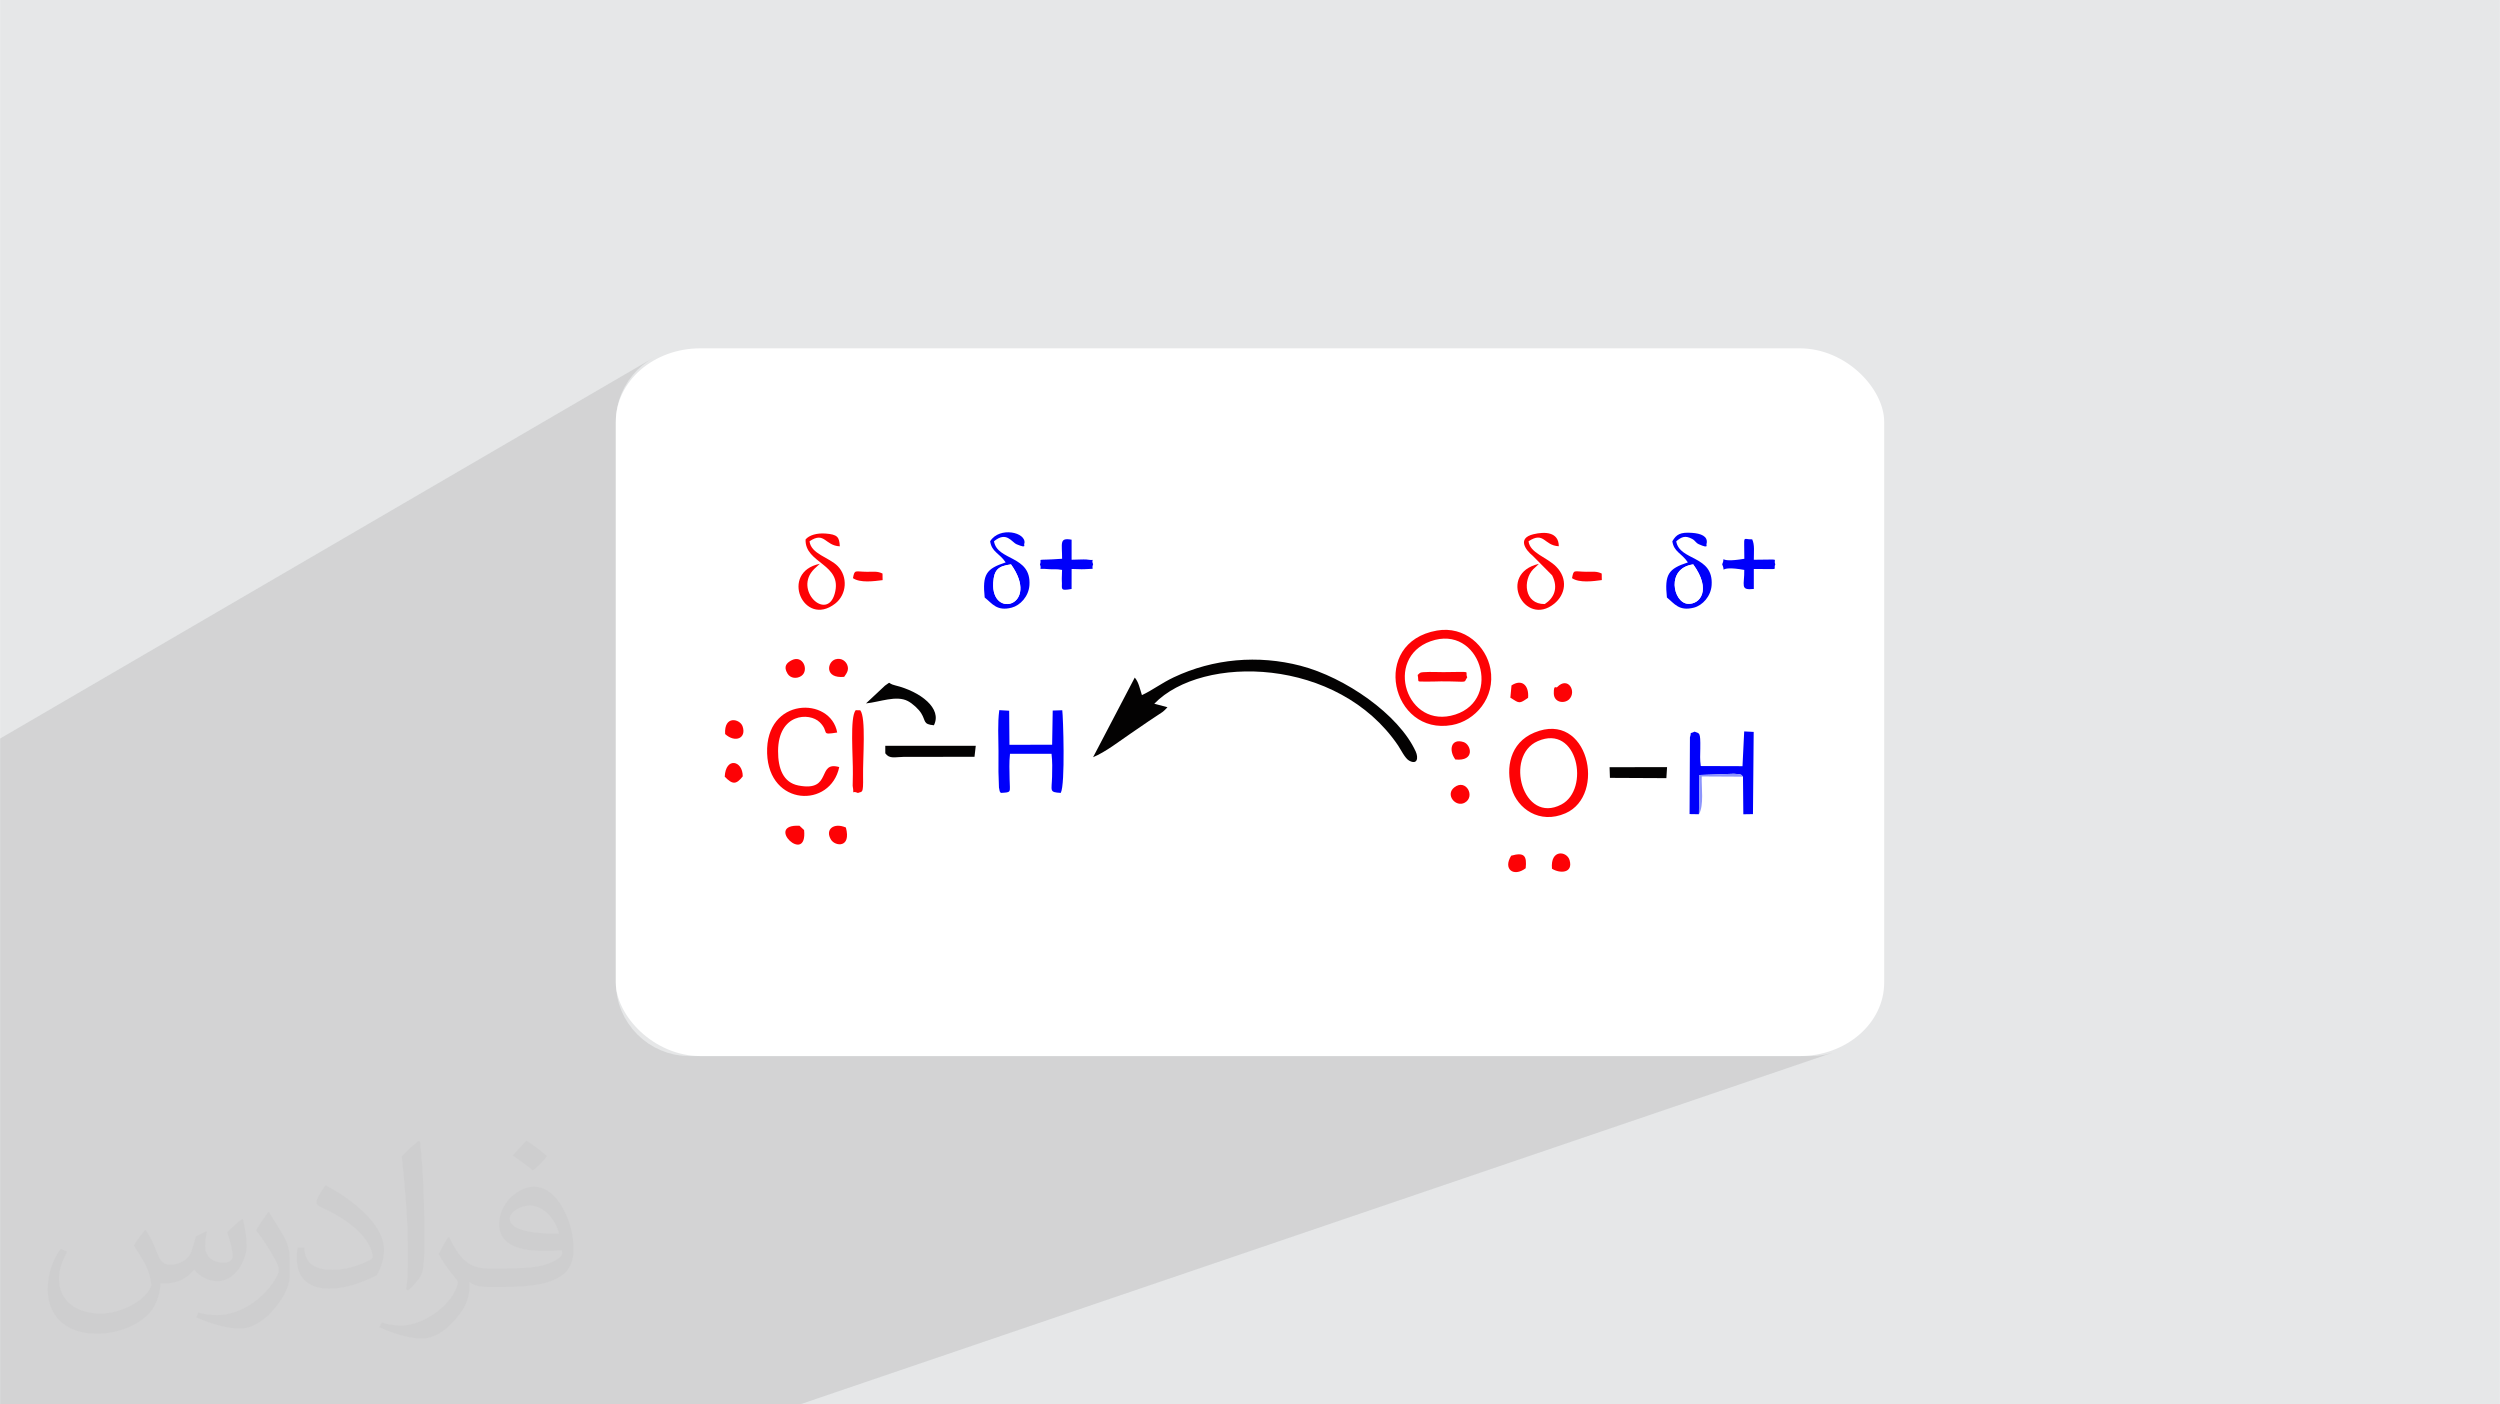 <?xml version="1.0" encoding="UTF-8"?>
<!DOCTYPE svg PUBLIC "-//W3C//DTD SVG 1.0//EN" "http://www.w3.org/TR/2001/REC-SVG-20010904/DTD/svg10.dtd">
<!-- Creator: CorelDRAW -->
<svg xmlns="http://www.w3.org/2000/svg" xml:space="preserve" width="3.708in" height="2.083in" version="1.0" style="shape-rendering:geometricPrecision; text-rendering:geometricPrecision; image-rendering:optimizeQuality; fill-rule:evenodd; clip-rule:evenodd"
viewBox="0 0 3702.73 2080.18"
 xmlns:xlink="http://www.w3.org/1999/xlink"
 xmlns:xodm="http://www.corel.com/coreldraw/odm/2003">
 <defs>
  <style type="text/css">
   <![CDATA[
    .fil7 {fill:#0000FA}
    .fil4 {fill:#030202}
    .fil8 {fill:#8D95FC}
    .fil0 {fill:#E6E7E8}
    .fil6 {fill:#FD0205}
    .fil5 {fill:white}
    .fil3 {fill:white}
    .fil2 {fill:#373435;fill-opacity:0.031}
    .fil1 {fill:#2B2A29;fill-opacity:0.102}
   ]]>
  </style>
 </defs>
 <g id="Layer_x0020_1">
  <polygon class="fil0" points="-0,0 3702.73,0 3702.73,2080.18 -0,2080.18 "/>
  <polygon class="fil1" points="1184.77,2080.18 -0,2080.18 -0,1093.91 969.08,529.13 960.11,534.6 951.72,540.88 943.98,547.91 936.94,555.65 930.66,564.04 925.19,573.01 920.6,582.52 916.92,592.51 914.23,602.92 912.58,613.7 912.01,624.78 912.01,1455.4 912.58,1466.48 914.23,1477.26 916.92,1487.67 920.6,1497.66 925.19,1507.17 930.66,1516.14 936.94,1524.53 943.98,1532.27 951.72,1539.3 960.11,1545.59 969.08,1551.05 978.59,1555.65 988.57,1559.32 998.98,1562.02 1009.76,1563.67 1020.85,1564.24 2681.88,1564.24 2692.96,1563.67 2703.74,1562.02 2714.15,1559.32 "/>
  <path class="fil2" d="M215.96 1821.93c7.07,10.71 11.65,21.01 16.13,32.45 3.33,6.66 5.09,18.93 20.7,18.93 4.57,0 11.13,-1.35 16.95,-4.57 6.55,-3.44 11.54,-8.64 14.15,-16.53l6.24 -21.01 15.19 -7.49 1.04 1.04c-2.08,7.91 -2.59,15.5 -2.59,21.43 0,17.57 15.19,24.23 27.25,24.23 7.07,0 13.42,-3.44 13.42,-9.89 0,-8.32 -3.53,-22.47 -8.12,-35.16 7.07,-7.07 14.15,-14.15 22.26,-19.87l1.25 0.63c3.53,14.98 5.51,29.75 5.51,39.63 0,9.67 -4.27,20.39 -7.8,27.36 -7.28,13.73 -20.18,24.65 -35.78,24.65 -11.85,0 -25.06,-5.93 -34.12,-16.95l-0.52 0c-8.53,10.61 -21.74,20.18 -42.86,20.18l-6.55 0c-1.04,13.94 -4.05,23.81 -8.64,32.66 -12.58,24.54 -49.92,41.92 -85.08,41.92 -48.89,0 -73.43,-28.19 -73.43,-65.73 0,-23.19 7.59,-44.72 19.24,-60.01l9.56 3.95c-7.28,13.94 -12.17,27.04 -12.17,39.94 0,35.16 28.61,51.9 61.58,51.9 30.58,0 68.44,-19.45 75.31,-42.02 -2.59,-24.65 -11.85,-36.19 -26,-58.66 4.27,-7.49 9.78,-14.98 16.64,-22.98l1.25 0 0 0 0 0 -0.01 -0.04zm563.83 -132.3c10.3,6.45 20.39,14.04 30.27,22.78 -5.51,7.8 -12.38,14.88 -20.91,21.12 -9.89,-8.01 -19.76,-14.88 -29.86,-22.16 6.86,-7.7 13.63,-15.08 20.49,-21.74l0 0 0 0 0 0 0 0 0 0 0.01 0zm5.3 96.11c-16.64,0 -30.27,10.92 -30.27,19.03 0,17.38 33.28,22.78 73.12,22.56 -4.99,-20.39 -22.47,-41.61 -42.86,-41.61l0 0.01zm-37.35 92.99c21.64,0 40.57,-0.63 55.02,-4.27 16.13,-4.05 29.75,-12.17 29.75,-17.78 0,-1.46 0,-3.22 -0.52,-4.68 -9.05,0.83 -19.45,0.83 -28.5,0.83 -29.33,0 -51.79,-6.66 -60.64,-23.09 -2.19,-4.57 -3.74,-9.67 -3.74,-15.5 0,-15.92 6.86,-31.41 18.93,-42.13 10.08,-8.84 21.22,-14.35 32.55,-14.35 20.49,0 36.81,16.44 48.26,42.34 6.24,14.15 10.5,30.47 10.5,51.07 0,13.73 -3.74,25.27 -12.27,33.8 -15.92,15.4 -45.24,21.22 -90.17,21.22l-20.39 0 0 0 -5.3 0c-11.13,0 -19.14,-1.98 -25.48,-6.86l-1.04 0c0.31,2.59 0.52,5.09 0.52,7.49 0,10.08 -3.33,22.98 -10.08,33.28 -19.97,29.64 -41.61,42.53 -60.33,42.53 -18.93,0 -42.13,-7.28 -63.03,-16.75l3.74 -7.28c6.76,2.81 16.13,4.68 29.02,4.68 33.8,0 78.21,-32.45 83.72,-64.17 -1.25,-2.59 -3.53,-6.03 -6.76,-9.67 -9.89,-11.75 -16.13,-21.53 -21.95,-31.82 4.99,-9.89 9.56,-17.78 13.83,-24.96l1.77 -0.21c14.46,29.44 27.56,46.28 56.78,46.28l4.57 0 0 0 21.22 0 0 0 0 0 0 0 0 0 0 0 0.04 0zm-146.45 31.1c2.5,-13.52 2.7,-28.7 2.7,-42.86l0 -21.01c0,-39.21 -4.99,-96.2 -9.05,-133.34 7.07,-7.59 16.95,-16.53 24.75,-22.56l2.29 0.63c5.3,46.7 6.55,100.79 6.55,150.81 0,13.11 -0.52,25.9 -1.77,35.26 -0.73,11.85 -7.59,20.8 -22.26,34.53l-3.22 -1.46zm-150.71 -61.89c0.73,18.41 9.78,32.87 41.4,32.87 19.66,0 36.3,-5.09 54.71,-13.83 3.33,-1.46 5.09,-3.44 5.09,-5.09 0,-11.54 -8.84,-26.83 -23.71,-40.77 -14.46,-13.11 -33.6,-24.65 -51.48,-32.35 -6.14,-2.59 -8.12,-5.3 -8.12,-7.91 0,-5.3 7.07,-16.44 12.9,-24.44l1.98 -0.21c20.49,10.71 43.38,26.63 60.33,44.3 15.4,16.33 24.96,32.87 24.96,50.86 0,13.31 -4.05,25.79 -10.61,37.44 -22.47,11.33 -46.39,19.97 -70.1,19.97 -28.81,0 -48.47,-13.52 -48.47,-45.24 0,-3.44 0,-8.73 1.25,-15.61l9.89 0 0 0 0 0 0 0 0 0 0 0 -0.01 0zm-52.11 -52.32l17.89 28.92c6.55,10.71 12.69,22.37 12.69,40.77l0 23.5c0,19.03 -12.17,39.42 -31.82,59.6 -15.4,13.63 -29.02,19.45 -41.61,19.45 -18.72,0 -40.15,-5.82 -64.9,-16.44l2.81 -7.28c7.8,2.08 16.84,3.84 27.98,3.84 35.58,-0.21 71.97,-26.21 88.61,-57.93 1.98,-3.64 2.7,-7.07 2.7,-9.47 0,-3.64 -1.98,-7.7 -3.53,-11.33 -9.05,-17.05 -19.14,-32.66 -30.27,-47.12 5.82,-9.16 11.65,-17.99 17.99,-26.73l1.46 0.21 0 0 0 0 0 0 0 0 0 0 -0.01 0z"/>
  <rect class="fil3" x="912.01" y="515.94" width="1878.71" height="1048.29" rx="125.25" ry="108.84"/>
  <g id="_2331355964384">
   <path class="fil4" d="M1691.27 1029.59c-3.2,-10.11 -4.96,-19.44 -10.6,-25.98l-61.74 117.97c18.92,-7.94 38.92,-23.71 55.85,-35.21 10.15,-6.89 15.63,-10.61 26.33,-18.04l20.56 -13.65c0.6,-0.48 1.4,-1.13 1.96,-1.61 0.57,-0.49 1.38,-1.29 1.88,-1.75 0.51,-0.46 1.42,-1.47 1.82,-1.86 0.41,-0.39 1.25,-1.23 1.79,-1.92l-19.54 -5.21c71.15,-73.35 272.13,-69.53 361.17,61.93 3.82,5.64 10.16,18.88 16.13,22.25 12.53,7.07 14.13,-4.18 9.93,-13.39 -25.08,-54.98 -104.59,-109.9 -170.62,-127.04 -62.8,-16.3 -129.01,-10.63 -187.75,17.14 -18.32,8.66 -31.94,19.38 -47.18,26.37z"/>
   <path class="fil5" d="M2099.73 999.75c4.55,-3.29 0.65,-4.17 17.34,-4.46 6.63,-0.12 13.85,0.31 20.68,0.26 46.45,-0.31 30.69,-2.11 35.4,7.61 -6.35,9.46 3.86,5.99 -38.81,6.06 -6.36,0.01 -14.88,0.58 -20.84,0.37 -17.01,-0.59 -11.4,2.31 -13.76,-9.85zm19.09 -49.92c-69.71,24.86 -35.81,131.88 36.67,108.52 70.71,-22.78 36.63,-134.66 -36.67,-108.52z"/>
   <path class="fil5" d="M2277.6 1097.76c-50.09,21.93 -22.01,123.84 34.94,93.87 42.8,-22.52 24.28,-119.8 -34.94,-93.87z"/>
   <path class="fil6" d="M2118.82 949.83c73.29,-26.14 107.38,85.74 36.67,108.52 -72.48,23.36 -106.38,-83.65 -36.67,-108.52zm9.45 -15.86c-99.63,17.38 -67.69,156 22.21,139.98 34.2,-6.1 64.73,-40.31 57.04,-83.03 -6.11,-33.93 -38.17,-64.12 -79.26,-56.95z"/>
   <path class="fil6" d="M2277.6 1097.76c59.23,-25.93 77.74,71.35 34.94,93.87 -56.96,29.97 -85.03,-71.95 -34.94,-93.87zm-4.93 -12.71c-36.88,15.25 -42.55,53.07 -33.74,83.23 8.48,29.09 41.02,53.23 79.77,36.32 61.19,-26.7 33.95,-152.63 -46.02,-119.55z"/>
   <path class="fil7" d="M1482.3 1174.45c16.58,-1.01 13.28,-0.09 12.98,-20.7 -0.19,-13.2 -0.83,-23.89 0.59,-37.22l61.53 -0.04c1.36,11.9 1.11,21.85 0.82,33.72 -0.52,21.5 -4.71,23.17 12.83,24.24 6.91,-12.07 3.57,-112.77 2.26,-122.44l-14.16 0.46 -0.86 50.59 -63.21 0.16 -0.42 -50.5 -14.64 -0.88c-2.67,19.9 -1.18,40.61 -1.18,60.57 0,10.26 0.07,20.51 -0.05,30.78l0.74 23.32c1.73,8.64 0.43,3.91 2.74,7.95z"/>
   <path class="fil7" d="M2516.31 1206.04l0.7 -58.09 51.14 -1.86c13.31,0.84 10.05,1.33 13.43,4.33l0.5 55.68 14.27 -0.23 1.08 -121.77 -14.07 -0.71 -2.5 51.48 -61.83 -0.22c-1.38,-10.34 -0.85,-16.14 -0.7,-25.74 0.39,-25.93 -1.3,-22.03 -8.49,-25.19 -9.28,4.49 -3.58,-1.56 -6.85,8.46l-0.54 113.64 13.85 0.22z"/>
   <path class="fil6" d="M1242.95 1136.18c-33.94,-9.76 -9.3,37.31 -60.47,27.29 -22.4,-4.39 -30.23,-24.9 -30.12,-51.08 0.23,-55.65 46.31,-57.85 61.76,-42.54 15.16,15.02 -0.38,19.37 25.8,15.15 -9.48,-53.73 -106.56,-52.81 -103.79,30.9 2.61,78.74 93.95,81.63 106.82,20.28z"/>
   <path class="fil6" d="M2287.96 894.71c-30.83,0.38 -32.65,-35.71 -16.92,-51.8 0.74,-0.75 3.31,-2.94 4.01,-3.61l4.17 -4.14c-62.33,14.57 -21.27,94.66 22.72,59.1 16.68,-13.49 20.73,-36.73 3.02,-54.87 -13.88,-14.21 -38.92,-20.06 -41.03,-37.65 23.33,-15.39 22.72,6.44 44.82,7.35 -0.06,-21.13 -20.4,-21.96 -37.64,-17.77 -24.39,5.93 -11.54,23.39 -1.05,31.86l28.83 29.05c9.6,18.8 2.74,33.72 -10.94,42.48z"/>
   <path class="fil6" d="M1193.09 799.03c-1.26,36.11 55.83,36 43.06,80.65 -11.75,41.1 -61.52,-5.83 -30.27,-36.92l8.29 -7.66c-60.12,12.43 -24.01,95.14 22.61,59.07 17.51,-13.54 19.15,-40 3.92,-55.64 -12.63,-12.97 -39.7,-17.98 -41.76,-36.79 22.58,-15.2 22.62,6.51 44.85,7.48 -0.71,-13.9 -3.51,-17.54 -20.86,-18.92 -13.05,-1.03 -24.62,2.41 -29.84,8.73z"/>
   <path class="fil7" d="M2507.84 835.96c27.62,38.04 9.93,59.66 -8,58.36 -21.81,-1.58 -32.79,-52.65 8,-58.36zm-30.91 -34.21c2.43,16 13.4,17.07 23.04,31.27 -28.96,9.5 -34.72,17.58 -31.08,52 11.19,9.04 17.89,20.72 40.03,15 12.55,-3.24 25.13,-16.61 26.22,-33.38 2.9,-44.5 -47.68,-35.52 -52.45,-64.89 7.67,-6.33 13.09,-9.19 23.61,-3.48 4.98,2.7 4.98,5.66 9.97,7.89 16.66,7.43 9.58,-0.02 11.5,-1.2 2.06,-10.83 -8.74,-14.79 -21.64,-15.7 -17.28,-1.22 -23.2,2.07 -29.2,12.5z"/>
   <path class="fil7" d="M1497.34 835.94c43.72,61.23 -29.5,81.63 -26.29,27.22 1.16,-19.75 7.9,-24.67 26.29,-27.22zm-30.89 -34.19c2.54,16.17 13.53,17.21 23.04,31.28 -28.93,9.33 -34.67,17.74 -31.11,51.98 11.25,8.95 17.92,20.77 40.04,15.01 12.56,-3.27 25.2,-16.64 26.26,-33.39 2.81,-44.4 -47.75,-35.58 -52.51,-64.89 18.56,-15.41 26.11,1.32 33.55,4.45 16.97,7.12 9.3,0.11 11.53,-1.29 3.08,-16.46 -36.83,-25.53 -50.8,-3.16z"/>
   <path class="fil4" d="M1311.18 1115.81c6.33,8.7 14.1,5.43 27.63,5.24l104.48 -0.07 1.88 -16.29 -134.03 -0.01 0.04 11.13z"/>
   <path class="fil4" d="M1282.59 1041.89c20.75,-2.12 44.91,-12.4 61.96,-3.5 7.16,3.74 15.93,11.89 19.75,17.96 7.25,11.5 2.33,16.48 18.85,17.92 12.65,-24.79 -19.72,-49.85 -57.19,-59.05 -13.57,-3.33 -4.48,-6.83 -15.34,0.41l-28.04 26.26z"/>
   <path class="fil7" d="M1573.04 827.63c-43.52,3.18 -28.54,-1.67 -32.79,8.26 4.09,9.53 -6.75,5.52 13.46,7.15 8.18,0.66 9.56,-0.66 19.27,1.1 0.05,3.91 -0.6,13.11 -0.34,15.96 1.06,11.58 -4.38,15.77 14.46,12.28l0.06 -29.63c4.87,-0.02 14.36,0.64 18.53,0.36 19.78,-1.35 9.47,1.53 13.29,-7.23 -4.47,-10.58 7.29,-4.57 -9.97,-7.16 -2.51,-0.37 -18.06,0.36 -21.88,0.37l0 -29.68c-18.7,-3.46 -13.97,5.15 -14.08,28.21z"/>
   <path class="fil7" d="M2583.55 827.66c-43.88,7.54 -26.07,-7.78 -32.78,8.22 7.04,16.71 -10.51,0.47 32.69,8.26 0.42,23.03 -6.86,30.4 14.14,28.22l0.02 -29.59c41.53,-0.29 27.78,2.54 31.78,-6.89 -3.88,-9.3 10.63,-6.84 -31.77,-6.8 -0.08,-11.33 1.48,-21.96 -2.41,-30.2 -14.93,0.6 -11.52,-9.2 -11.65,28.78z"/>
   <path class="fil6" d="M1270.65 1174.55c6.27,-2.89 8.07,2.58 7.6,-24.51 -0.48,-27.43 4.64,-86.87 -4.19,-98.04l-6.82 -0.01c-8.76,10.92 -3.73,68.88 -4.1,94.57 -0.02,1.66 -0.33,17.19 -0.3,17.37 2.92,16.92 -3.31,5.63 7.81,10.61z"/>
   <path class="fil5" d="M2507.84 835.96c-40.78,5.7 -29.81,56.77 -8,58.36 17.93,1.31 35.62,-20.31 8,-58.36z"/>
   <path class="fil5" d="M1497.34 835.94c-18.39,2.55 -25.12,7.47 -26.29,27.22 -3.22,54.41 70.01,34.02 26.29,-27.22z"/>
   <polygon class="fil4" points="2384.49,1152.18 2468.09,1152.58 2469.12,1136.26 2383.96,1136.37 "/>
   <path class="fil6" d="M2117.07 995.28c-16.69,0.29 -12.79,1.17 -17.34,4.46 2.36,12.15 -3.24,9.25 13.76,9.85 5.96,0.2 14.48,-0.37 20.84,-0.37 42.68,-0.07 32.46,3.4 38.81,-6.06 -4.71,-9.72 11.05,-7.92 -35.4,-7.61 -6.82,0.04 -14.05,-0.38 -20.68,-0.26z"/>
   <path class="fil6" d="M1171.58 978.41c-5.68,3.21 -12.08,8.23 -5.17,19.45 4.35,7.05 13.64,7.83 20.25,3.43 12.22,-8.14 2.44,-32.78 -15.09,-22.88z"/>
   <path class="fil6" d="M1190.89 1229.49l-6.81 -6.39c-53.11,-2.69 12.15,59.57 6.81,6.39z"/>
   <path class="fil6" d="M2154.02 1166.23c-13.99,10.89 2.05,30.23 15.52,22.65 16.09,-9.05 1.79,-36.14 -15.52,-22.65z"/>
   <path class="fil6" d="M2238.7 1015.26l-1.7 18.15c13.64,8.78 13.23,9.21 26.28,0.15 1.53,-19.05 -9.64,-28.23 -24.58,-18.3z"/>
   <path class="fil6" d="M1252.79 1225.71c-18.04,-7.9 -31.42,3.07 -21.92,18.18 6.14,9.75 30.14,12.59 21.92,-18.18z"/>
   <path class="fil6" d="M1073.93 1087.27c14.94,13.62 32.1,6.15 25.78,-11.61 -3.86,-10.85 -27.53,-16.66 -25.78,11.61z"/>
   <path class="fil6" d="M2298.65 1286.74c11.95,7.5 31.75,6.75 26.04,-12.77 -3.93,-13.48 -28.71,-16.6 -26.04,12.77z"/>
   <path class="fil6" d="M2155.5 1124.96c29.75,3.07 23.51,-22.2 12.19,-25.82 -18.81,-6.01 -22.31,12.23 -12.19,25.82z"/>
   <path class="fil6" d="M1250.23 1002.57c2.55,-4.05 7.91,-9.43 4.57,-17.73 -2.13,-5.28 -8.35,-10.9 -17.41,-8.3 -12.35,3.55 -16.78,28.8 12.85,26.03z"/>
   <path class="fil6" d="M2306.25 1017.84c-1.69,1.77 -5.05,-4.66 -4.89,9.21 0.16,13.7 15.56,15.74 22.67,8.81 11.67,-11.39 -1.58,-34.94 -17.78,-18.02z"/>
   <path class="fil6" d="M1073.34 1150.42c11.56,12 17.01,11.85 26.68,-0.46 0.16,-23.68 -25.33,-29.2 -26.68,0.46z"/>
   <path class="fil6" d="M2259.7 1286.04c1.9,-18.15 -1.78,-24.22 -21.46,-18.59 -12.57,20.04 3.73,32.09 21.46,18.59z"/>
   <path class="fil6" d="M2328.35 856.37c10.81,7.3 31.37,4.63 44.13,2.83l-0.17 -9.66c-7.94,-3.81 -13.1,-2.5 -22.97,-2.64 -18.74,-0.26 -18.35,-4.02 -21,9.47z"/>
   <path class="fil6" d="M1263.26 856.37c10.9,7.37 31.06,4.53 43.94,2.91l-0.16 -9.75c-7.71,-3.75 -13.1,-2.53 -22.8,-2.6 -18.28,-0.14 -18.37,-3.94 -20.98,9.43z"/>
   <path class="fil8" d="M2516.31 1206.04c7.76,-12.76 3.57,-40.68 4.17,-55.95l61.1 0.33c-3.38,-3 -0.12,-3.49 -13.43,-4.33l-51.14 1.86 -0.7 58.09z"/>
  </g>
 </g>
</svg>

